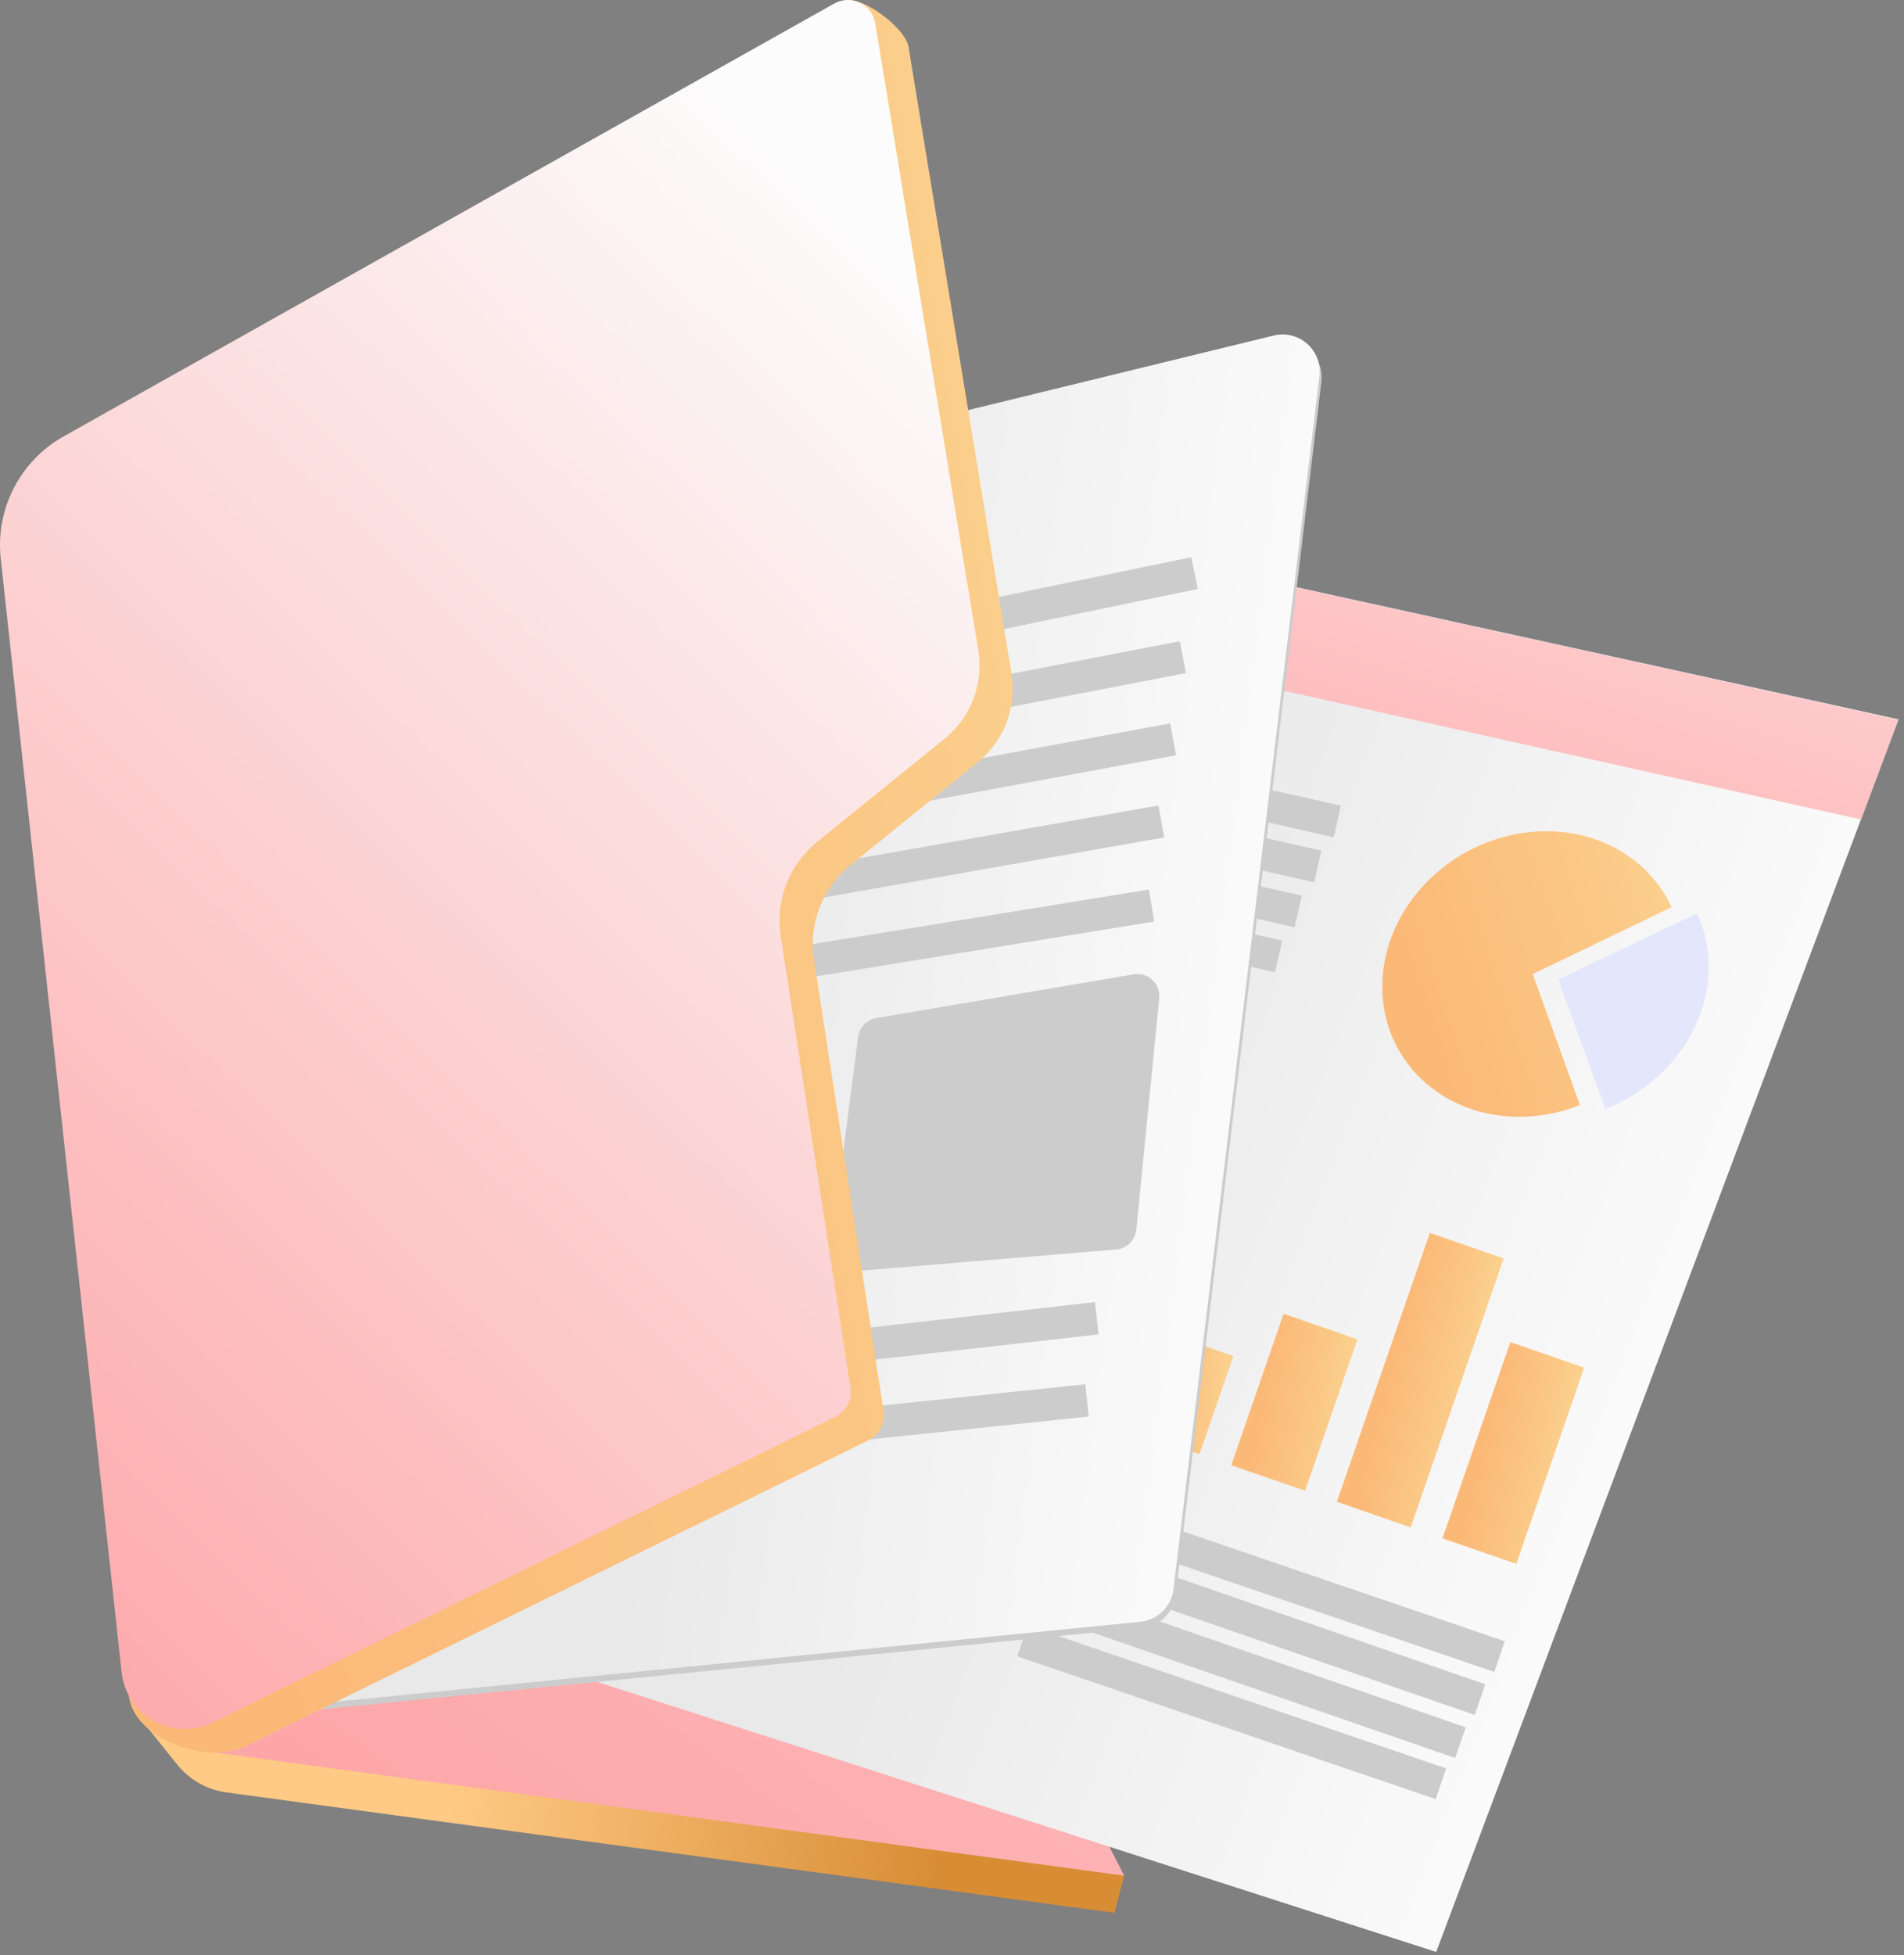 <svg width="341" height="350" viewBox="0 0 341 350" fill="none" xmlns="http://www.w3.org/2000/svg">
<rect x="0" y="0" width="341" height="350" fill="#808080" stroke="none"/>
<g opacity="0.17">
<path d="M318.015 172.435C318.035 161.276 305.356 152.207 289.697 152.18C274.038 152.152 261.328 161.177 261.309 172.336C261.289 183.495 273.968 192.563 289.627 192.591C305.286 192.618 317.996 183.594 318.015 172.435Z" fill="#191818"/>
</g>
<g opacity="0.17">
<path d="M101.523 296.533C101.543 285.374 88.864 276.306 73.205 276.278C57.546 276.251 44.836 285.275 44.816 296.434C44.797 307.593 57.475 316.662 73.135 316.689C88.794 316.716 101.504 307.692 101.523 296.533Z" fill="#191818"/>
</g>
<path d="M40.57 320.9L199.584 342.451L201.335 335.798C200.635 334.223 170.915 286.252 170.915 286.252L142.245 230.052L26.258 309.083L31.723 315.897C33.92 318.637 37.086 320.427 40.567 320.9H40.57Z" fill="url(#paint0_linear_5599_1654)"/>
<path d="M36.766 313.51L201.338 335.798L143.951 223.398L36.766 313.51Z" fill="url(#paint1_linear_5599_1654)"/>
<path d="M176.828 230.752L206.591 275.572" stroke="#005BE0" stroke-width="5.7" stroke-miterlimit="10"/>
<path d="M285.375 171.576L197.836 229.352" stroke="#CCCCCC" stroke-width="5.7" stroke-miterlimit="10"/>
<path d="M302.096 210.261L283.47 182.177C283.109 181.631 283.259 180.888 283.807 180.527C284.354 180.165 285.099 180.317 285.46 180.863L304.085 208.946C304.449 209.493 304.296 210.236 303.749 210.596C303.202 210.959 302.457 210.807 302.096 210.261Z" fill="#BABABA"/>
<path d="M291.947 216.907L273.322 188.501C272.96 187.949 273.111 187.197 273.658 186.832C274.205 186.465 274.95 186.619 275.311 187.172L293.937 215.578C294.3 216.131 294.148 216.882 293.6 217.247C293.053 217.614 292.308 217.46 291.947 216.907Z" fill="#BABABA"/>
<path d="M284.588 221.815L265.962 193.732C265.601 193.186 265.751 192.442 266.299 192.082C266.846 191.719 267.591 191.872 267.952 192.418L286.577 220.501C286.941 221.047 286.788 221.791 286.241 222.151C285.693 222.514 284.949 222.361 284.588 221.815Z" fill="#BABABA"/>
<path d="M277.198 226.718L258.263 198.634C257.894 198.088 258.049 197.345 258.605 196.984C259.162 196.622 259.919 196.774 260.286 197.32L279.221 225.403C279.59 225.95 279.435 226.693 278.879 227.053C278.323 227.416 277.565 227.264 277.198 226.718Z" fill="#BABABA"/>
<path d="M269.533 231.62L250.909 203.537C250.545 202.99 250.698 202.247 251.245 201.887C251.792 201.524 252.537 201.676 252.898 202.222L271.523 230.306C271.886 230.852 271.733 231.595 271.186 231.956C270.639 232.318 269.894 232.166 269.533 231.62Z" fill="#BABABA"/>
<path d="M262.174 236.866L243.549 208.46C243.186 207.908 243.338 207.156 243.886 206.791C244.433 206.424 245.178 206.578 245.539 207.131L264.163 235.537C264.527 236.09 264.374 236.841 263.827 237.206C263.279 237.573 262.535 237.419 262.174 236.866Z" fill="#BABABA"/>
<path d="M278.369 170.142L275.342 165.569C275.188 165.336 274.873 165.272 274.639 165.426L273.485 166.191C273.252 166.345 273.187 166.66 273.342 166.894L276.368 171.466C276.523 171.699 276.838 171.763 277.071 171.609L278.226 170.845C278.459 170.69 278.523 170.375 278.369 170.142Z" fill="#BABABA"/>
<path d="M268.377 176.764L265.35 172.192C265.196 171.958 264.881 171.894 264.647 172.049L263.493 172.813C263.259 172.967 263.195 173.282 263.35 173.516L266.376 178.088C266.531 178.321 266.846 178.386 267.079 178.231L268.234 177.467C268.467 177.312 268.531 176.997 268.377 176.764Z" fill="#BABABA"/>
<path d="M260.9 181.707L257.874 177.135C257.719 176.901 257.404 176.837 257.171 176.992L256.016 177.756C255.783 177.911 255.719 178.225 255.873 178.459L258.9 183.031C259.054 183.265 259.369 183.329 259.603 183.174L260.757 182.41C260.991 182.256 261.055 181.941 260.9 181.707Z" fill="#BABABA"/>
<path d="M253.439 186.652L250.413 182.079C250.258 181.846 249.943 181.782 249.71 181.936L248.555 182.7C248.322 182.855 248.258 183.17 248.412 183.403L251.439 187.976C251.593 188.209 251.908 188.273 252.142 188.119L253.296 187.355C253.53 187.2 253.594 186.885 253.439 186.652Z" fill="#BABABA"/>
<path d="M245.97 191.597L242.944 187.025C242.789 186.791 242.475 186.727 242.241 186.882L241.087 187.646C240.853 187.8 240.789 188.115 240.944 188.349L243.97 192.921C244.125 193.154 244.439 193.219 244.673 193.064L245.827 192.3C246.061 192.145 246.125 191.83 245.97 191.597Z" fill="#BABABA"/>
<path d="M238.494 196.54L235.467 191.968C235.313 191.734 234.998 191.67 234.764 191.825L233.61 192.589C233.377 192.744 233.312 193.058 233.467 193.292L236.493 197.864C236.648 198.098 236.963 198.162 237.196 198.007L238.351 197.243C238.584 197.089 238.648 196.774 238.494 196.54Z" fill="#BABABA"/>
<path d="M340.006 128.78L333.323 146.607L257.22 349.454L82.992 293.395L165.173 105.529L171.204 91.74L340.006 128.78Z" fill="url(#paint2_linear_5599_1654)"/>
<path d="M274.512 174.385L282.956 197.833C280.298 198.89 277.466 199.587 274.512 199.833C259.63 201.1 247.555 190.736 247.555 176.67C247.555 162.604 259.63 150.19 274.512 148.921C285.713 147.964 295.303 153.593 299.378 162.417L274.512 174.383V174.385Z" fill="url(#paint3_linear_5599_1654)"/>
<path d="M306.032 173.08C306.032 184.222 298.277 194.336 287.516 198.537L279.07 175.353L303.939 163.521C305.293 166.396 306.032 169.628 306.032 173.08Z" fill="#E4E7FB"/>
<path d="M340.001 128.853L333.311 146.714L163.523 108.868L171.008 91.74L340.001 128.853Z" fill="url(#paint4_linear_5599_1654)"/>
<path d="M163.523 129.907L239.507 147.065" stroke="#CCCCCC" stroke-width="5.81" stroke-miterlimit="10"/>
<path d="M160.016 137.961L235.999 155.119" stroke="#CCCCCC" stroke-width="5.81" stroke-miterlimit="10"/>
<path d="M156.516 146.015L232.499 163.172" stroke="#CCCCCC" stroke-width="5.81" stroke-miterlimit="10"/>
<path d="M153.016 154.068L228.999 171.226" stroke="#CCCCCC" stroke-width="5.81" stroke-miterlimit="10"/>
<path d="M193.633 271.02L268.566 296.581" stroke="#CCCCCC" stroke-width="5.81" stroke-miterlimit="10"/>
<path d="M190.133 278.373L265.066 304.284" stroke="#CCCCCC" stroke-width="5.81" stroke-miterlimit="10"/>
<path d="M186.633 286.076L261.566 311.988" stroke="#CCCCCC" stroke-width="5.81" stroke-miterlimit="10"/>
<path d="M183.125 293.779L258.058 319.341" stroke="#CCCCCC" stroke-width="5.81" stroke-miterlimit="10"/>
<path d="M220.897 242.782L207.672 238.207L201.596 255.773L214.821 260.347L220.897 242.782Z" fill="url(#paint5_linear_5599_1654)"/>
<path d="M243.116 239.78L229.891 235.205L220.512 262.318L233.738 266.893L243.116 239.78Z" fill="url(#paint6_linear_5599_1654)"/>
<path d="M269.303 225.299L256.078 220.725L239.427 268.866L252.652 273.44L269.303 225.299Z" fill="url(#paint7_linear_5599_1654)"/>
<path d="M283.725 244.848L270.5 240.273L258.349 275.404L271.574 279.979L283.725 244.848Z" fill="url(#paint8_linear_5599_1654)"/>
<path d="M79.095 97.627L228.491 61.121C232.996 60.021 237.212 63.758 236.658 68.362L210.565 285.582C210.193 288.672 207.726 291.091 204.629 291.397L50.719 306.702C46.397 307.132 42.832 303.361 43.504 299.07L74.112 103.055C74.527 100.407 76.492 98.265 79.097 97.63L79.095 97.627Z" fill="#CCCCCC"/>
<path d="M78.456 96.578L228.123 60.071C232.636 58.971 236.86 62.708 236.305 67.313L210.165 284.533C209.792 287.623 207.32 290.041 204.218 290.348L50.029 305.652C45.699 306.082 42.128 302.311 42.801 298.02L73.465 102.005C73.88 99.357 75.849 97.216 78.459 96.58L78.456 96.578Z" fill="url(#paint9_linear_5599_1654)"/>
<path d="M86.836 128.857L213.942 102.596" stroke="#CCCCCC" stroke-width="5.81" stroke-miterlimit="10"/>
<path d="M84.742 142.163L211.848 117.652" stroke="#CCCCCC" stroke-width="5.81" stroke-miterlimit="10"/>
<path d="M82.992 155.819L210.098 132.358" stroke="#CCCCCC" stroke-width="5.81" stroke-miterlimit="10"/>
<path d="M80.883 169.474L207.989 147.064" stroke="#CCCCCC" stroke-width="5.81" stroke-miterlimit="10"/>
<path d="M78.781 182.78L206.237 162.121" stroke="#CCCCCC" stroke-width="5.81" stroke-miterlimit="10"/>
<path d="M77.039 196.436L147.42 185.231" stroke="#CCCCCC" stroke-width="5.81" stroke-miterlimit="10"/>
<path d="M74.93 209.742L145.311 200.288" stroke="#CCCCCC" stroke-width="5.81" stroke-miterlimit="10"/>
<path d="M73.18 223.399L143.561 214.995" stroke="#CCCCCC" stroke-width="5.81" stroke-miterlimit="10"/>
<path d="M71.078 236.704L141.459 229.701" stroke="#CCCCCC" stroke-width="5.81" stroke-miterlimit="10"/>
<path d="M69.328 250.36L196.434 236.004" stroke="#CCCCCC" stroke-width="5.81" stroke-miterlimit="10"/>
<path d="M67.227 264.017L194.683 250.711" stroke="#CCCCCC" stroke-width="5.81" stroke-miterlimit="10"/>
<path d="M156.925 182.267L203.042 174.434C205.603 174 207.874 176.117 207.619 178.703L203.512 220.155C203.325 222.045 201.815 223.532 199.921 223.69L153.076 227.586C150.579 227.794 148.527 225.647 148.845 223.161L153.679 185.644C153.901 183.926 155.218 182.556 156.925 182.267Z" fill="#CCCCCC"/>
<path d="M17.342 82.315L150.725 0.281C153.74 -1.41 162.146 4.937 162.708 8.346L181.157 120.597C182.141 126.582 179.835 132.634 175.119 136.448L152.309 154.902C147.28 158.971 144.794 165.405 145.78 171.798L158.254 252.645C158.586 254.797 157.483 256.915 155.527 257.874L44.105 312.568C36.996 316.058 23.919 311.366 23.064 303.496L6.084 104.175C5.12 95.292 9.549 86.691 17.34 82.315H17.342Z" fill="url(#paint10_linear_5599_1654)"/>
<path d="M11.387 78.134L149.399 0.642C152.414 -1.05 156.193 0.766 156.755 4.176L175.204 116.413C176.187 122.396 173.882 128.448 169.166 132.262L146.356 150.713C141.327 154.782 138.84 161.214 139.826 167.606L152.301 248.443C152.633 250.595 151.529 252.712 149.573 253.671L38.15 308.358C31.041 311.847 22.627 307.217 21.772 299.348L0.131 99.991C-0.833 91.109 3.596 82.509 11.387 78.134Z" fill="url(#paint11_linear_5599_1654)"/>
<defs>
<linearGradient id="paint0_linear_5599_1654" x1="87.596" y1="274.914" x2="174.901" y2="287.812" gradientUnits="userSpaceOnUse">
<stop stop-color="#FFCA85"/>
<stop offset="1" stop-color="#D88D35"/>
</linearGradient>
<linearGradient id="paint1_linear_5599_1654" x1="303.663" y1="155.046" x2="143.376" y2="379.461" gradientUnits="userSpaceOnUse">
<stop stop-color="#FFD5D6"/>
<stop offset="1" stop-color="#FDA6A8"/>
</linearGradient>
<linearGradient id="paint2_linear_5599_1654" x1="294.504" y1="243.373" x2="185.817" y2="201.055" gradientUnits="userSpaceOnUse">
<stop stop-color="#FAFAFA"/>
<stop offset="1" stop-color="#EAE9E9"/>
</linearGradient>
<linearGradient id="paint3_linear_5599_1654" x1="254.419" y1="192.08" x2="348.835" y2="161.941" gradientUnits="userSpaceOnUse">
<stop offset="0.04" stop-color="#FBB978"/>
<stop offset="0.4" stop-color="#FBC886"/>
<stop offset="1" stop-color="#FBEAA6"/>
</linearGradient>
<linearGradient id="paint4_linear_5599_1654" x1="313.515" y1="90.503" x2="277.269" y2="201.421" gradientUnits="userSpaceOnUse">
<stop stop-color="#FFD5D6"/>
<stop offset="1" stop-color="#FDA6A8"/>
</linearGradient>
<linearGradient id="paint5_linear_5599_1654" x1="204.282" y1="253.678" x2="231.481" y2="256.413" gradientUnits="userSpaceOnUse">
<stop offset="0.04" stop-color="#FBB978"/>
<stop offset="0.4" stop-color="#FBC886"/>
<stop offset="1" stop-color="#FBEAA6"/>
</linearGradient>
<linearGradient id="paint6_linear_5599_1654" x1="223.706" y1="258.757" x2="251.022" y2="263.744" gradientUnits="userSpaceOnUse">
<stop offset="0.04" stop-color="#FBB978"/>
<stop offset="0.4" stop-color="#FBC886"/>
<stop offset="1" stop-color="#FBEAA6"/>
</linearGradient>
<linearGradient id="paint7_linear_5599_1654" x1="243.738" y1="262.072" x2="270.88" y2="268.907" gradientUnits="userSpaceOnUse">
<stop offset="0.04" stop-color="#FBB978"/>
<stop offset="0.4" stop-color="#FBC886"/>
<stop offset="1" stop-color="#FBEAA6"/>
</linearGradient>
<linearGradient id="paint8_linear_5599_1654" x1="261.968" y1="270.61" x2="289.224" y2="276.563" gradientUnits="userSpaceOnUse">
<stop offset="0.04" stop-color="#FBB978"/>
<stop offset="0.4" stop-color="#FBC886"/>
<stop offset="1" stop-color="#FBEAA6"/>
</linearGradient>
<linearGradient id="paint9_linear_5599_1654" x1="218.186" y1="192.759" x2="124.407" y2="180.823" gradientUnits="userSpaceOnUse">
<stop stop-color="#FAFAFA"/>
<stop offset="1" stop-color="#EAE9E9"/>
</linearGradient>
<linearGradient id="paint10_linear_5599_1654" x1="29.191" y1="265.513" x2="370.778" y2="205.366" gradientUnits="userSpaceOnUse">
<stop offset="0.04" stop-color="#FBB978"/>
<stop offset="0.4" stop-color="#FBC886"/>
<stop offset="1" stop-color="#FBEAA6"/>
</linearGradient>
<linearGradient id="paint11_linear_5599_1654" x1="104.463" y1="-11.052" x2="-105.117" y2="204.879" gradientUnits="userSpaceOnUse">
<stop stop-color="#FCFCFC"/>
<stop offset="1" stop-color="#FDA6A8"/>
</linearGradient>
</defs>
</svg>
